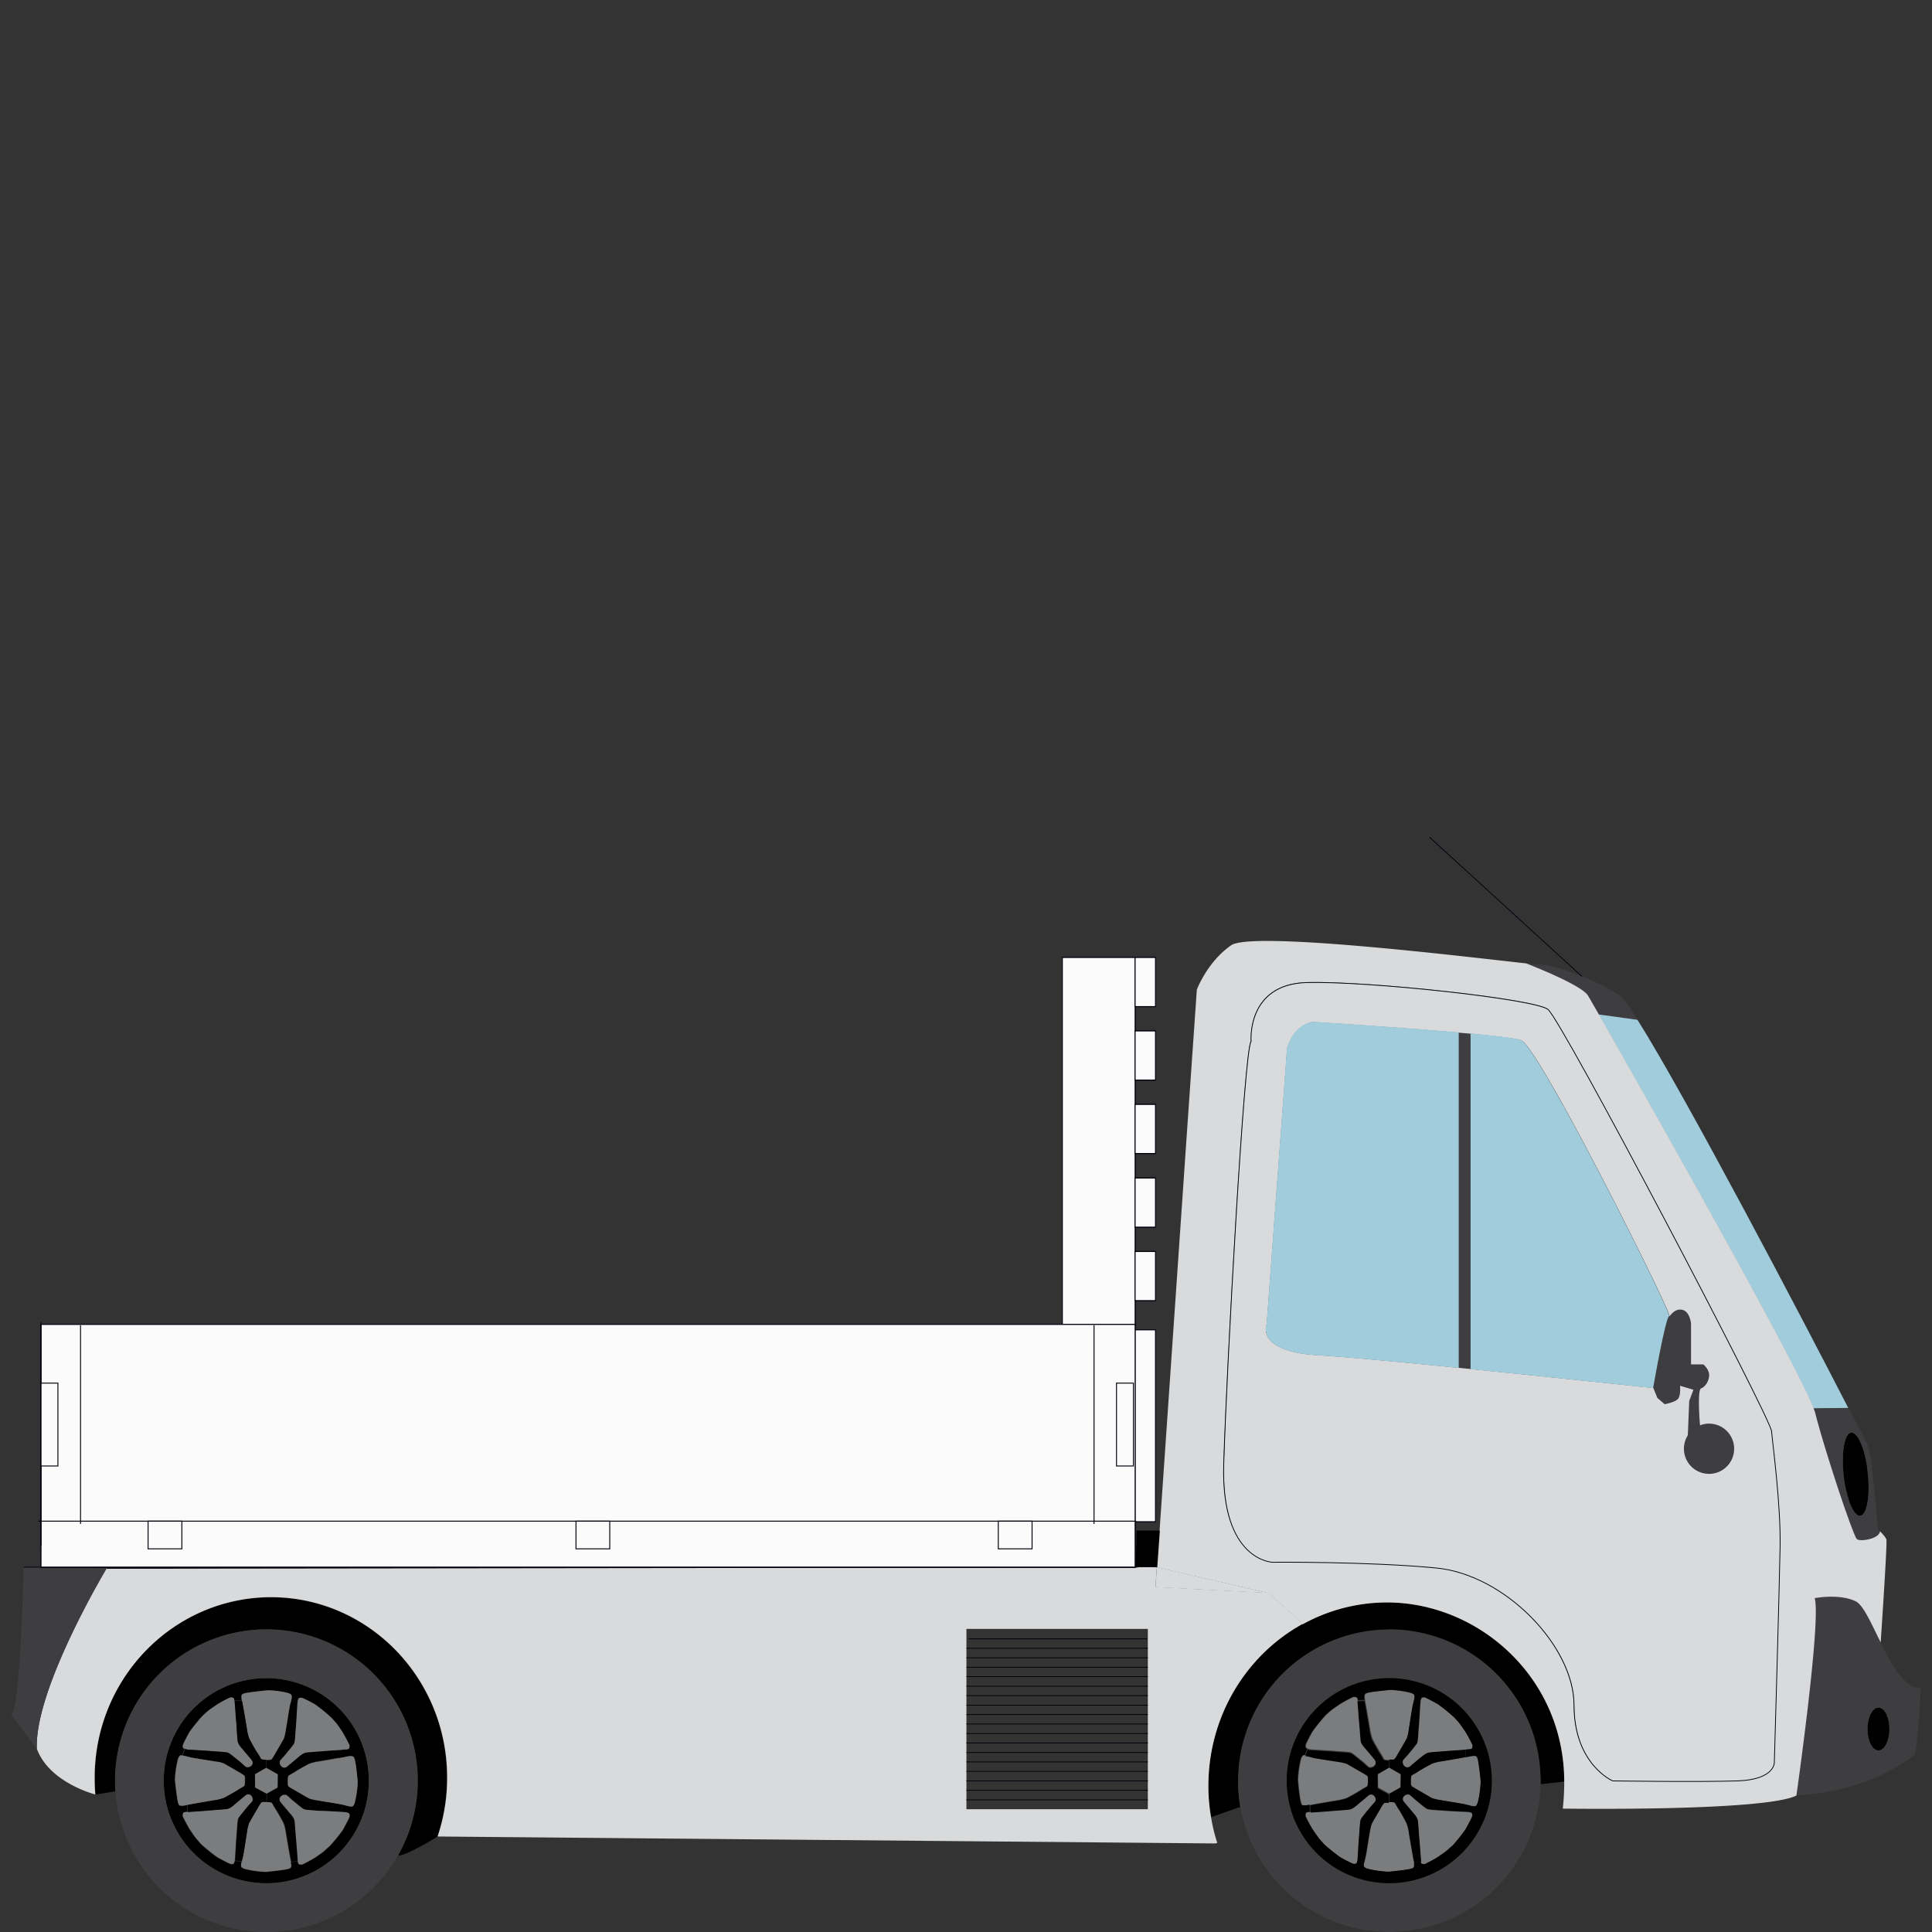 <svg id="Livello_1" data-name="Livello 1" xmlns="http://www.w3.org/2000/svg" viewBox="0 0 1200 1200"><rect x="0" y="0" width="1200" height="1200" fill="#333333" stroke="none"/><defs><style>.cls-1{fill:#7b7c7e;}.cls-2{fill:#3e3d40;}.cls-3{fill:#d9dadb;}.cls-4{fill:#a1ccdb;}.cls-5,.cls-7{fill:none;}.cls-5,.cls-6,.cls-7{stroke:#00000b;stroke-miterlimit:10;}.cls-5{stroke-width:0.48px;}.cls-6{fill:#fbfbfb;}.cls-6,.cls-7{stroke-width:0.58px;}</style></defs><path class="cls-1" d="M180.74,1156.43c.22,1.4.33,2.91,0,3.46s-1.83,1-3.67,1.29-9.63,1.3-12.11,1.41a61.3,61.3,0,0,1-13.3-1.95c-2.38-1-1.84-1.62-1.95-2.27a5.64,5.64,0,0,1,.43-2.27,26.5,26.5,0,0,0,.65-2.59c.44-1.63,1.84-10.82,1.84-10.82s1.08-6.48,1.08-7a14.54,14.54,0,0,1,.87-3.14c.21-.54,5.19-9.08,5.51-9.62a35.73,35.73,0,0,1,2.06-3.25,2.33,2.33,0,0,1,1.29-.43H166a9.54,9.54,0,0,1,2.49.32c.43.22,1.62,2.71,2.48,4s4,6.81,5,8.75a26.87,26.87,0,0,1,1.51,6.27s2.6,15.36,3,17A6.56,6.56,0,0,0,180.74,1156.43Z"/><path class="cls-1" d="M919.67,1106.69a62,62,0,0,1-1.94,13.3c-1,2.38-1.63,1.84-2.27,1.94s-3.25-.65-4.87-1.08a7.17,7.17,0,0,0-1.19-.21c-3-.54-9.51-1.63-9.51-1.63s-6.49-1.08-7-1.19a17.75,17.75,0,0,1-3.25-.86c-.54-.22-9.08-5.19-9.62-5.51a24.08,24.08,0,0,1-3.24-2.06,2.29,2.29,0,0,1-.44-1.3v-2.59a9.13,9.13,0,0,1,.33-2.49c.21-.43,2.7-1.62,4-2.49s6.81-4,8.76-5a26.75,26.75,0,0,1,6.27-1.51s10.16-1.73,14.81-2.6c1.08-.21,1.84-.32,2.16-.43,1.63-.43,3.57-.54,4.22-.11s1,1.84,1.3,3.68S919.56,1104.2,919.67,1106.69Z"/><path class="cls-2" d="M986.17,618.29c-4.11-6.82-38.39-20-38.39-20,6.28.65,10.17,1.08,10.82,1,2.81-.22,13.08,2.7,24,7.13a138.74,138.74,0,0,1,23.46,11.79c2,1.3,5.74,6.59,11,15l-24.22-3.35h0C989.09,623.37,986.71,619.15,986.17,618.29Z"/><polygon points="719.21 962.99 718.56 973.37 705.48 970.34 705.69 962.99 705.91 962.99 719.21 962.99"/><path d="M971.57,1106.58l-14.7,1.62V1106A94,94,0,0,0,769,1106a102.57,102.57,0,0,0,1.4,16.43l-1.08.22-17.19,6.06a113.06,113.06,0,0,1-1.62-19.25c0-43.47,23.68-81.31,58.38-100.56a108.32,108.32,0,0,1,52.55-13.62C918.05,995.32,971.46,1041.6,971.57,1106.58Z"/><polygon class="cls-2" points="913.4 641.86 913.4 850.32 906.05 849.57 906.05 641.1 913.4 641.86"/><path d="M168.2,992.18c60.44,0,109.42,50.17,109.42,112a114.32,114.32,0,0,1-5.94,36.66s-21.09,12.86-24.33,11.46h0a94,94,0,1,0-175.81-46.17c0,2.16.11,4.32.21,6.48h-.21l-12.22,2.06c-.32-3.46-.43-6.92-.43-10.38C58.78,1042.35,107.76,992.18,168.2,992.18Z"/><path class="cls-2" d="M1050.18,821.89v25.3h7.68s3.89,3.13,3.56,7-2.48,7-5,7.89-.65,22.16-.65,23a15.45,15.45,0,0,0-7.57,6.27l.87-21.3,2.59-7-8.32-2.49s.65,6.38-1.41,8.33-8.11,3.14-8.11,3.14l-4.54-3.9-2.49-6.16s7.68-44.33,10-44.76h0c.33-.54,3.35-5.09,7.9-4.11C1049.53,814.43,1050.18,821.89,1050.18,821.89Z"/><path class="cls-1" d="M147.55,1081.39c.22,1.94,2.38,4.21,3.14,5.08s5.08,6,5.62,6.7a2.83,2.83,0,0,1,.54,2.16,2.51,2.51,0,0,1-1,1.52,3.47,3.47,0,0,1-2.82.76c-.86-.22-2.81-2.38-4.32-3.57s-5.52-4.65-6.81-5.3-6.27-.76-9.84-1.08-14.06-.87-15.36-1a11.47,11.47,0,0,1-1.94-.43c-.65-.21-1.08-.54-1.08-.86a3.1,3.1,0,0,1,.21-2.17c.33-.86,3-6,4-7.67a97.18,97.18,0,0,1,8.11-10c.22-.22,2.6-2.27,3.35-3s3.68-2.7,5.52-3.89a74.31,74.31,0,0,1,8.22-4.43,4.33,4.33,0,0,1,1.94.21c.44.22.65,1.08.76,1.73,0,.22,0,.44.11.54.11.65.75,10.28,1,12.55C146.79,1071.55,147.33,1079.44,147.55,1081.39Z"/><path d="M182.47,1111.55c.54.33,9.09,5.3,9.63,5.52s2.7.75,3.24.86,7,1.19,7,1.19,7.57,1.19,10.16,1.73l-.21,4.65c-3.46-.21-10.71-.65-13.52-.76-3.57-.32-8.54-.43-9.84-1.08s-5.3-4.11-6.81-5.29-3.46-3.36-4.33-3.57a3.45,3.45,0,0,0-2.81.75,2.55,2.55,0,0,0-.43,3.68c.54.65,4.87,5.84,5.62,6.7s2.81,3.14,3.14,5.09.76,9.73,1,12,.87,11.89,1,12.54v.22l-4.33.65c0-.22-.11-.44-.11-.76-.43-1.62-3-17-3-17a33.58,33.58,0,0,0-1.51-6.27c-1-1.94-4-7.46-5-8.76s-2.17-3.78-2.49-4a10.77,10.77,0,0,0-2.49-.32h-.65l.11-5.19,6.81-3.89.11-8.11-7.13-4.11v-5h2a2,2,0,0,0,1.3-.43c.21-.21,1.73-2.7,2-3.24s5.3-9.08,5.52-9.63.75-2.7.86-3.24,1.19-7,1.19-7,1.41-9.19,1.84-10.81c.22-.86.65-2.16.86-3.24l4,.43a6.23,6.23,0,0,0-.22,1.51c-.11,1.3-.65,11.79-1,15.36s-.44,8.54-1.09,9.84-4.1,5.29-5.29,6.81-3.36,3.46-3.57,4.32a3.4,3.4,0,0,0,.76,2.81,2.76,2.76,0,0,0,1.51,1,2.83,2.83,0,0,0,2.16-.54c.65-.54,5.84-4.87,6.71-5.63s3.13-2.81,5.08-3.13,9.73-.76,12-1c1.19-.11,4.54-.33,7.46-.55l.43,5.09c-5,.86-11.57,2-11.57,2a26.87,26.87,0,0,0-6.27,1.51c-1.94,1-7.46,4-8.76,5s-3.78,2.16-4,2.49a10.75,10.75,0,0,0-.32,2.48v2.6a2,2,0,0,0,.43,1.29C179.34,1109.72,181.83,1111.23,182.47,1111.55Z"/><path class="cls-1" d="M873.5,1132.42a26.53,26.53,0,0,1,1.52,6.27s2.59,15.36,3,17c.11.43.22,1,.33,1.4a7.35,7.35,0,0,1-.11,2.82c-.43.64-1.84,1-3.68,1.29s-9.62,1.3-12.11,1.41a61.39,61.39,0,0,1-13.3-1.95c-2.37-.86-1.83-1.62-1.94-2.27a5.64,5.64,0,0,1,.43-2.27c.22-.86.54-1.84.65-2.59.43-1.63,1.84-10.82,1.84-10.82s1.08-6.48,1.19-7a15.12,15.12,0,0,1,.86-3.14c.22-.54,5.19-9.08,5.52-9.62a33.79,33.79,0,0,1,2-3.25,2.39,2.39,0,0,1,1.3-.43h2.59a9.43,9.43,0,0,1,2.49.32c.43.22,1.62,2.71,2.49,4S872.64,1130.48,873.5,1132.42Z"/><path class="cls-1" d="M852.09,1114.58a2.51,2.51,0,0,1,1.52,1,3.12,3.12,0,0,1,.75,2.82c-.21.86-2.37,2.81-3.56,4.32s-4.65,5.51-5.3,6.81-.76,6.27-1.08,9.84-.87,14.06-1,15.36c0,.32-.1.64-.1,1-.22,1-.54,1.94-1.19,2a3.1,3.1,0,0,1-2.17-.21c-.86-.33-5.94-3-7.67-4a114.42,114.42,0,0,1-9.95-8.11c-.11-.22-2.27-2.6-3-3.46s-2.7-3.68-3.89-5.52-4.22-7.78-4.43-8.22a4.33,4.33,0,0,1,.21-1.94c.22-.65,1.62-.76,2.27-.76h.22c1.73-.11,10.16-.76,12.22-.86,2.27-.22,10.05-.65,12-1s4.22-2.38,5.08-3.13,6.16-5.08,6.71-5.62A4.88,4.88,0,0,1,852.09,1114.58Z"/><path d="M165.39,1042.35A63.69,63.69,0,1,1,101.7,1106,63.73,63.73,0,0,1,165.39,1042.35Zm-22.81,115.37a3,3,0,0,0,2.16.22c.65-.11,1-1.08,1.08-2.06l4.22.44a18,18,0,0,0-.44,2.27c.11.65-.43,1.3,2,2.27s10.81,2.05,13.3,1.94,10.27-1.08,12.11-1.4,3.24-.65,3.68-1.3.21-2,0-3.46L185,1156c.11.65.22,1.84.76,2.06s1.62.43,1.94.21a72.64,72.64,0,0,0,8.22-4.43c1.84-1.3,4.65-3.24,5.52-4s3.24-2.92,3.35-3c1.51-1.51,7-8.32,8.11-10s3.67-6.81,4-7.67a3.07,3.07,0,0,0,.21-2.16c-.21-.76-1.83-1.19-3-1.3-.22,0-1-.11-1.84-.11l.21-4.65a1.38,1.38,0,0,0,.65.11c1.63.43,4.22,1.19,4.87,1.08s1.3.43,2.27-2,2.16-10.81,1.95-13.3-1.09-10.27-1.41-12.11-.65-3.24-1.3-3.67-2.59-.22-4.21.11c-.54.1-2.71.54-5.3,1l-.43-5.08c2.59-.22,4.86-.33,5.08-.44.65-.1,2-.1,2.27-.75s.43-1.62.21-2a73.51,73.51,0,0,0-4.43-8.22c-1.3-1.83-3.13-4.65-3.89-5.51s-2.92-3.24-3-3.35a97.25,97.25,0,0,0-9.95-8.11c-1.62-1-6.81-3.68-7.67-4a3.1,3.1,0,0,0-2.17-.22c-.54.11-.86.76-1.08,1.62l-4-.43a3.31,3.31,0,0,0,.22-1.62c-.11-.65.43-1.3-1.95-2.27s-10.81-2.16-13.3-1.95-10.27,1.08-12.11,1.41-3.24.65-3.67,1.3a6,6,0,0,0,0,3.46l-4.54.21c-.11-.65-.22-1.51-.76-1.73s-1.62-.43-2-.21a73.51,73.51,0,0,0-8.22,4.43c-1.83,1.3-4.64,3.24-5.51,3.89s-3.24,2.92-3.35,3c-1.52,1.51-7,8.32-8.11,10s-3.68,6.81-4,7.67a3.1,3.1,0,0,0-.22,2.17c.11.43.54.64,1.08.86l-1.51,4h-.22c-.65.11-1.29-.43-2.27,2s-2,10.81-1.94,13.3a122,122,0,0,0,1.51,12.11c.43,1.83.65,3.24,1.3,3.67s2.59.22,4.21-.11c.11,0,.22-.1.44-.1l.21,4.43h-.32c-.65.11-2.06.11-2.27.76s-.43,1.62-.22,1.94a74.71,74.71,0,0,0,4.44,8.22c1.29,1.84,3.13,4.65,3.89,5.51s2.92,3.25,3,3.46a97.15,97.15,0,0,0,9.94,8.11C136.52,1154.59,141.6,1157.4,142.58,1157.72Z"/><path class="cls-3" d="M58.78,1104.2c0,3.57.11,7,.43,10.38,0,0-28.65-7.24-36.33-28.44C21.37,1050.9,61.59,981.91,66.24,974l639.13-.76.11-3h.1l-.1,3h13.08l-.87,12.44,70.39,3.67,20.66,18.82.21.54c-34.81,19.24-58.39,57.09-58.39,100.55a112.82,112.82,0,0,0,1.63,19.25,99.6,99.6,0,0,0,3.89,16.11L755,1145l-483.21-4.32a113.82,113.82,0,0,0,5.94-36.66c0-61.84-49-112-109.42-112C107.76,992.18,58.78,1042.35,58.78,1104.2Zm654.16,20V1011.75H600.27v112H712.94Z"/><path class="cls-2" d="M1055.91,885.14a15.75,15.75,0,0,1,5.62-1.08,15.49,15.49,0,1,1-13.19,7.24h0A15.79,15.79,0,0,1,1055.91,885.14Z"/><path class="cls-1" d="M145.71,1120.64c.87-.76,6.16-5.09,6.71-5.63a2.92,2.92,0,0,1,2.16-.54,2.5,2.5,0,0,1,1.51,1,3.44,3.44,0,0,1,.76,2.81c-.22.86-2.38,2.81-3.57,4.32s-4.65,5.52-5.3,6.81-.75,6.28-1.08,9.84-.86,14.06-1,15.36c0,.32-.11.65-.11,1-.22,1-.54,2-1.08,2a3.07,3.07,0,0,1-2.16-.21c-.87-.33-6.06-3-7.68-4a115.94,115.94,0,0,1-10-8.11c-.21-.22-2.27-2.6-3-3.46s-2.7-3.68-3.89-5.52-4.22-7.78-4.43-8.21a4.36,4.36,0,0,1,.21-1.95c.22-.65,1.63-.76,2.28-.76h.32c1.73-.1,10.16-.75,12.22-.86,2.27-.22,10.05-.65,12-1C142.58,1123.45,145,1121.39,145.71,1120.64Z"/><path class="cls-2" d="M799.22,1106a63.69,63.69,0,1,0,63.69-63.69A63.73,63.73,0,0,0,799.22,1106Zm63.69-94a94,94,0,0,1,94,94v2.16a94,94,0,0,1-186.52,14.27A91.31,91.31,0,0,1,769,1106,94,94,0,0,1,862.91,1012.08Z"/><path class="cls-4" d="M1148,874.54h0l-21.73.33c-11.89-30.93-106.83-198.41-133.43-244.8h0l24.22,3.35C1046.4,679.81,1119.38,818.75,1148,874.54Z"/><path d="M1149.76,889.9c3.79-.44,8.11,9.08,10,21.73a32.68,32.68,0,0,1,.43,3.24c1.52,14.17-.54,26.06-4.65,26.6-2.38.22-4.86-3.24-6.92-9a80,80,0,0,1-3.46-15.9C1143.6,902.22,1145.65,890.33,1149.76,889.9Z"/><path class="cls-2" d="M22.88,1086.25,7,1065c5.73-3.57,7.67-91.58,7.67-91.58H25.37l40.87.76C61.59,982,21.37,1050.9,22.88,1086.25Z"/><ellipse cx="1166.74" cy="1073.93" rx="6.81" ry="13.3"/><polygon points="718.56 973.37 705.48 973.37 705.48 970.34 718.56 973.37"/><polygon class="cls-3" points="787.98 989.48 717.69 985.8 718.56 973.37 787.98 989.48"/><path class="cls-1" d="M849.17,1102.8a2.91,2.91,0,0,1,.44,1.29v2.6a9,9,0,0,1-.33,2.48c-.21.44-2.7,1.63-4,2.49s-6.81,4-8.76,5a34.25,34.25,0,0,1-6.27,1.51s-13.51,2.27-16.54,2.92c-.22,0-.32.11-.43.11-1.62.43-3.57.54-4.22.1s-.86-1.83-1.3-3.67-1.29-9.62-1.4-12.11a61.9,61.9,0,0,1,1.94-13.3c1-2.38,1.63-1.84,2.27-2h.22a39.76,39.76,0,0,1,4.65,1.08c1.62.44,10.81,1.84,10.81,1.84s6.49,1.08,7,1.08a17.69,17.69,0,0,1,3.24.87c.54.21,9.09,5.19,9.63,5.51S849.07,1102.58,849.17,1102.8Z"/><path d="M850.9,1122.8c1.19-1.52,3.36-3.46,3.57-4.33a3.45,3.45,0,0,0-.75-2.81,2.54,2.54,0,0,0-1.52-1,2.83,2.83,0,0,0-2.16.54c-.54.54-5.84,4.87-6.7,5.62s-3.14,2.81-5.09,3.14-9.73.75-12,1c-2,.22-10.59.76-12.22.87l-.21-4.44c3-.65,16.54-2.92,16.54-2.92a34.25,34.25,0,0,0,6.27-1.51c2-1,7.46-4,8.76-5s3.78-2.06,4-2.49a10.28,10.28,0,0,0,.33-2.49v-2.59a2,2,0,0,0-.44-1.3c-.21-.22-2.7-1.73-3.24-2s-9.08-5.3-9.62-5.52a32.5,32.5,0,0,0-3.25-.86c-.54-.11-7-1.09-7-1.09s-9.19-1.4-10.81-1.83a42.52,42.52,0,0,0-4.65-1.08l1.52-4a10,10,0,0,0,1.94.44c1.3.11,11.79.65,15.36,1s8.54.32,9.84,1.08,5.29,4.11,6.81,5.3,3.46,3.35,4.32,3.57a3.44,3.44,0,0,0,2.81-.76,2.83,2.83,0,0,0,1-1.51,2.9,2.9,0,0,0-.54-2.17c-.54-.64-4.87-5.83-5.63-6.7s-2.81-3.13-3.13-5.08-.76-9.73-1-12-.86-11.9-1-12.55a1.18,1.18,0,0,0-.11-.54l4.54-.21c0,.21.11.43.11.65.44,1.62,3,17,3,17a34.25,34.25,0,0,0,1.51,6.27c1,1.95,4,7.46,5,8.76s2,3.79,2.48,4a10.41,10.41,0,0,0,2.49.33h.54v5l-7,4,.11,8.22,7,3.78v5.19h-2a2.26,2.26,0,0,0-1.29.44,34.09,34.09,0,0,0-2.06,3.24c-.32.65-5.3,9.08-5.51,9.62s-.76,2.71-.87,3.14-1.19,7-1.19,7-1.4,9.19-1.83,10.81c-.22.76-.44,1.62-.65,2.59l-4.22-.43a2.93,2.93,0,0,0,.11-1c.11-1.3.65-11.79,1-15.36s.43-8.54,1.08-9.84C846.26,1128.31,849.72,1124.2,850.9,1122.8Z"/><path class="cls-1" d="M212.21,1125.39a15.78,15.78,0,0,0,1.84.11c1.29.11,2.81.54,3,1.3a3.07,3.07,0,0,1-.21,2.16c-.33.87-3,6-4,7.68a98.28,98.28,0,0,1-8.11,9.95c-.22.1-2.6,2.27-3.35,3s-3.68,2.71-5.52,4a74.71,74.71,0,0,1-8.22,4.44,4.21,4.21,0,0,1-1.94-.22c-.54-.22-.76-1.3-.76-2v-.22c-.11-.65-.76-10.27-1-12.54s-.76-10.06-1-12-2.37-4.22-3.13-5.09-5.08-6-5.62-6.7a2.93,2.93,0,0,1-.54-2.16,2.44,2.44,0,0,1,1-1.52,3.45,3.45,0,0,1,2.81-.75c.87.21,2.81,2.38,4.33,3.57s5.51,4.64,6.81,5.29,6.27.76,9.84,1.08C201.61,1124.74,208.75,1125.18,212.21,1125.39Z"/><path class="cls-1" d="M851.34,1051.11c1.84-.43,9.62-1.3,12.11-1.4a62,62,0,0,1,13.3,1.94c2.38.87,1.83,1.62,1.94,2.27a6,6,0,0,1-.21,1.62c-.22,1-.65,2.28-.76,3.25-.43,1.62-1.84,10.81-1.84,10.81s-1.08,6.49-1.08,7a18.49,18.49,0,0,1-.86,3.24c-.22.54-5.19,9.09-5.52,9.63a25.52,25.52,0,0,1-2,3.24,2,2,0,0,1-1.3.43h-2.6a9.41,9.41,0,0,1-2.48-.32c-.44-.22-1.62-2.71-2.49-4s-4-6.81-5-8.76a33.88,33.88,0,0,1-1.52-6.27s-2.59-15.36-3-17a1.34,1.34,0,0,1-.11-.65c-.22-1.4-.33-2.92,0-3.46C848.09,1051.76,849.5,1051.44,851.34,1051.11Z"/><path class="cls-1" d="M179.23,1051.65c2.38.87,1.84,1.62,2,2.27a6.12,6.12,0,0,1-.22,1.62c-.22,1-.65,2.28-.86,3.25-.44,1.62-1.84,10.81-1.84,10.81s-1.08,6.49-1.19,7a17.69,17.69,0,0,1-.87,3.24c-.21.54-5.19,9.09-5.51,9.63a25.44,25.44,0,0,1-2.06,3.24,2.25,2.25,0,0,1-1.29.43h-2.6a9.54,9.54,0,0,1-2.49-.32c-.43-.22-1.62-2.71-2.48-4s-4-6.81-5-8.76a26.87,26.87,0,0,1-1.51-6.27s-2.59-15.36-3-17a1.34,1.34,0,0,1-.11-.65c-.21-1.4-.32-2.92,0-3.46s1.84-1,3.68-1.29,9.62-1.3,12.11-1.41C168.42,1049.6,176.85,1050.79,179.23,1051.65Z"/><path class="cls-1" d="M871.34,1117a2.49,2.49,0,0,1,1-1.51,3.42,3.42,0,0,1,2.81-.76c.87.22,2.82,2.38,4.33,3.57s5.51,4.65,6.81,5.3,6.27.75,9.84,1.08c2.7.21,9.3.54,13,.75,1.19.11,2.16.11,2.48.11,1.3.11,2.81.43,3,1.3a3,3,0,0,1-.22,2.16c-.32.87-3,6-4,7.68a110.66,110.66,0,0,1-8,9.95c-.21.1-2.59,2.27-3.46,3s-3.67,2.71-5.51,4a75.64,75.64,0,0,1-8.22,4.44,4.25,4.25,0,0,1-1.95-.22c-.43-.11-.64-.76-.64-1.3a3.24,3.24,0,0,1-.11-1c-.11-.65-.76-10.27-1-12.54s-.75-10.06-1-12-2.38-4.22-3.13-5.09-5.09-6-5.63-6.7A3.69,3.69,0,0,1,871.34,1117Z"/><path class="cls-3" d="M777.06,646.72s-3-35.57,34.7-36.54,141.11,10.16,149.65,16.65,138,253,138.94,262.09,5.84,45.2,5.41,71.47-3.57,134.08-3.57,134.08.86,11-23,11.79-77.42,0-77.42,0-24-10.28-24-47-42.93-81.09-85.53-85.2-101.75-3.57-101.75-3.57-32.11-.87-30.27-61.09C761.81,849,772.73,650.83,777.06,646.72Zm42.16,195.06c15.47.87,50.07,4.11,86.83,7.79l7.46.75c55.79,5.63,113.42,11.79,113.42,11.79l2.49,6.16,4.54,3.89s6.06-1.08,8.11-3.13,1.41-8.33,1.41-8.33l8.32,2.49-2.59,7-.87,21.3h0a15.59,15.59,0,1,0,13.19-7.25,14,14,0,0,0-5.62,1.09c-.11-.87-1.84-22.06.65-23s4.76-4.1,5-7.89-3.57-7-3.57-7h-7.67V822.1s-.65-7.46-5.41-8.54c-4.54-1.08-7.57,3.57-7.89,4.11,1.08-2.7-81-167.38-92.23-171.49-3.25-1.19-15.46-2.59-31.14-4.11l-7.46-.65c-38.17-3.35-90.4-6.59-90.4-6.59s-11.35.43-16.32,16.33L786.79,822.64C786.68,822.32,779.43,839.51,819.22,841.78Z"/><path d="M882.15,1057.38c-.11,1.3-.65,11.79-1,15.36s-.43,8.54-1.08,9.84-4.11,5.29-5.3,6.81-3.35,3.46-3.57,4.32a3.44,3.44,0,0,0,.76,2.81,2.54,2.54,0,0,0,3.68.44c.64-.54,5.83-4.87,6.7-5.63s3.13-2.81,5.08-3,9.73-.76,12-1c1.73-.1,7.68-.54,10.82-.75l.21,4.75c-4.65.87-14.81,2.6-14.81,2.6a26.75,26.75,0,0,0-6.27,1.51c-1.95,1-7.46,4-8.76,5s-3.79,2-4,2.48a10.41,10.41,0,0,0-.33,2.49v2.6a2.26,2.26,0,0,0,.44,1.29,34.09,34.09,0,0,0,3.24,2.06c.65.32,9.08,5.3,9.62,5.51s2.71.76,3.25.87l7,1.19s6.59,1,9.51,1.62l-.22,4.65c-3.67-.22-10.27-.54-13-.76-3.57-.32-8.54-.43-9.84-1.08s-5.3-4.11-6.81-5.3-3.46-3.35-4.33-3.57a3.46,3.46,0,0,0-2.81.76,2.79,2.79,0,0,0-1,1.51,2.84,2.84,0,0,0,.54,2.17c.54.64,4.86,5.83,5.62,6.7s2.81,3.14,3.14,5.08.75,9.73,1,12,.87,11.9,1,12.55a3.66,3.66,0,0,0,.11,1l-4.22.76c-.1-.54-.21-1-.32-1.41-.43-1.62-3-17-3-17a26.87,26.87,0,0,0-1.51-6.27c-1-1.94-4-7.46-5-8.75s-2.06-3.79-2.49-4a10.77,10.77,0,0,0-2.49-.32h-.65V1114l6.82-3.89.1-8.11-7.13-4.11v-5H865a2,2,0,0,0,1.3-.44,32.31,32.31,0,0,0,2-3.24c.33-.54,5.3-9.08,5.52-9.62s.75-2.71.86-3.25,1.08-7,1.08-7,1.41-9.19,1.84-10.81c.22-.86.54-2.16.76-3.24l4,.43C882.26,1056.41,882.26,1057,882.15,1057.38Z"/><path d="M150.36,1056.63c.43,1.62,3,17,3,17a26.75,26.75,0,0,0,1.51,6.27c1,2,4,7.46,5,8.76s2.16,3.79,2.48,4a10.41,10.41,0,0,0,2.49.33h.54v5l-6.92,4,.11,8.22,7,3.78-.11,5.19h-1.95a2.11,2.11,0,0,0-1.3.43,35.87,35.87,0,0,0-2.05,3.25c-.32.65-5.3,9.08-5.51,9.62s-.76,2.7-.87,3.14-1.08,7-1.08,7-1.41,9.19-1.84,10.81c-.21.75-.43,1.73-.65,2.59l-4.21-.43a3.2,3.2,0,0,0,.1-1c.11-1.3.65-11.79,1-15.36s.43-8.54,1.08-9.84,4.11-5.29,5.3-6.81,3.35-3.46,3.56-4.32a3.4,3.4,0,0,0-.75-2.81,2.54,2.54,0,0,0-3.68-.44c-.65.54-5.84,4.87-6.7,5.63s-3.14,2.81-5.08,3-9.74.76-12,1c-2,.21-10.48.75-12.21.86l-.22-4.43c3-.65,16.54-2.92,16.54-2.92a34.25,34.25,0,0,0,6.27-1.51c1.95-1,7.46-4,8.76-5s3.79-2.05,4-2.49a10.27,10.27,0,0,0,.33-2.48v-2.6a2,2,0,0,0-.44-1.29,34.09,34.09,0,0,0-3.24-2.06c-.54-.32-9.08-5.3-9.62-5.51s-2.71-.76-3.14-.87-7-1.08-7-1.08-9.19-1.51-10.81-1.84a45,45,0,0,0-4.65-1.08l1.52-4a10,10,0,0,0,1.94.43c1.3.11,11.9.65,15.36,1s8.54.32,9.84,1.08,5.29,4.11,6.81,5.3,3.46,3.35,4.32,3.56A3.4,3.4,0,0,0,156,1097a2.81,2.81,0,0,0,1-1.52,2.87,2.87,0,0,0-.54-2.16c-.54-.65-4.87-5.84-5.63-6.7s-2.81-3.14-3.13-5.09-.76-9.73-1-12-.86-11.89-1-12.54a1.16,1.16,0,0,0-.11-.54l4.54-.22C150.25,1056.19,150.25,1056.41,150.36,1056.63Z"/><path class="cls-1" d="M113.17,1090.36a40.23,40.23,0,0,1,4.65,1.08c1.62.43,10.81,1.84,10.81,1.84s6.49,1.08,7,1.08a14.62,14.62,0,0,1,3.13.87c.54.21,9.08,5.19,9.62,5.51a24.94,24.94,0,0,1,3.25,2.06,2.05,2.05,0,0,1,.43,1.29v2.6a9.41,9.41,0,0,1-.32,2.48c-.22.44-2.71,1.63-4,2.49s-6.82,4-8.76,5a26.87,26.87,0,0,1-6.27,1.51s-13.52,2.27-16.55,2.92c-.21,0-.32.11-.43.11-1.62.43-3.57.54-4.22.1s-1-1.83-1.29-3.67-1.3-9.62-1.52-12.11a61.3,61.3,0,0,1,2-13.3c1-2.38,1.62-1.84,2.27-2C113,1090.36,113.06,1090.36,113.17,1090.36Z"/><polygon points="719.21 962.99 720.07 950.66 720.29 950.66 718.78 973.37 718.56 973.37 719.21 962.99"/><path class="cls-1" d="M195.77,1058.68a111.17,111.17,0,0,1,9.95,8.11c.22.11,2.27,2.59,3,3.35s2.7,3.68,3.89,5.52,4.22,7.78,4.43,8.21a4.36,4.36,0,0,1-.21,2c-.22.65-1.73.76-2.27.76-.33,0-2.6.21-5.08.43-2.92.22-6.28.43-7.47.54-2.27.22-10,.65-12,1s-4.21,2.38-5.08,3.14-6.16,5.08-6.7,5.62a2.84,2.84,0,0,1-2.17.54,2.47,2.47,0,0,1-1.51-1,3.46,3.46,0,0,1-.76-2.81c.22-.87,2.38-2.81,3.57-4.33s4.65-5.51,5.3-6.81.76-6.27,1.08-9.84.87-14.06,1-15.35a8.31,8.31,0,0,1,.22-1.52c.22-.75.54-1.51,1.08-1.62a3.07,3.07,0,0,1,2.16.22A64.33,64.33,0,0,1,195.77,1058.68Z"/><polygon class="cls-1" points="172.42 1102.04 172.31 1110.26 165.5 1114.04 158.47 1110.26 158.36 1102.04 165.28 1098.04 172.42 1102.04"/><polygon class="cls-1" points="869.93 1102.04 869.83 1110.15 862.91 1114.04 855.99 1110.26 855.88 1101.93 862.8 1097.93 869.93 1102.04"/><path class="cls-4" d="M815.66,634.61s52.22,3.25,90.39,6.6V849.67c-36.66-3.67-71.36-6.92-86.83-7.78-39.79-2.27-32.54-19.46-32.54-19.46l12.65-171.49C804.3,635.05,815.66,634.61,815.66,634.61Z"/><path class="cls-2" d="M1145.11,916.39a70.15,70.15,0,0,0,3.46,15.89l-3.89,1.3c-6.16-17.84-13.73-42.06-17.19-55.79-.22-.76-.54-1.84-1-3l21.73-.33h0c6.92,13.52,11.35,22.06,11.89,23.36.87,2.05,1.84,7.14,2.6,13.3l-2.92.43c-1.84-12.65-6.06-22.16-10-21.73C1145.65,890.33,1143.6,902.22,1145.11,916.39Z"/><polygon points="720.07 950.66 719.21 962.99 705.91 962.99 705.69 962.99 705.91 950.66 720.07 950.66"/><path class="cls-1" d="M885.61,1054.57c.87.33,5.95,3,7.68,4.11a96.94,96.94,0,0,1,10,8.11c.11.11,2.27,2.59,3,3.35s2.71,3.68,3.9,5.52,4.21,7.78,4.43,8.21a4.24,4.24,0,0,1-.22,2c-.21.65-1.62.76-2.27.76a16.87,16.87,0,0,1-1.73.1c-3,.22-9.08.65-10.81.76-2.27.22-10,.65-12,1s-4.22,2.38-5.08,3-6.06,5.08-6.71,5.62a2.94,2.94,0,0,1-2.16.55,2.5,2.5,0,0,1-1.51-1,3.4,3.4,0,0,1-.76-2.81c.22-.86,2.38-2.81,3.57-4.32s4.65-5.52,5.3-6.82.75-6.27,1.08-9.84.86-14,1-15.35a8.33,8.33,0,0,1,.22-1.51c.21-.76.54-1.52,1.08-1.62A2.82,2.82,0,0,1,885.61,1054.57Z"/><path d="M926.59,1106a63.69,63.69,0,1,1-63.68-63.69A63.72,63.72,0,0,1,926.59,1106Zm-16,14.81c1.62.43,4.22,1.19,4.87,1.08s1.29.44,2.27-1.94,2-10.82,1.94-13.3-1.08-10.27-1.4-12.11-.65-3.25-1.3-3.68-2.6-.21-4.22.11c-.32.11-1.08.22-2.16.43l-.22-4.76c1-.1,1.63-.1,1.73-.1.65-.11,2.06-.11,2.27-.76s.44-1.62.22-2a76.1,76.1,0,0,0-4.43-8.21c-1.3-1.84-3.25-4.65-3.9-5.52s-2.91-3.24-3-3.35a114.07,114.07,0,0,0-10-8.11c-1.73-1-6.81-3.78-7.68-4.11a3.07,3.07,0,0,0-2.16-.21c-.54.1-.86.75-1.08,1.62l-4-.44a3.38,3.38,0,0,0,.21-1.62c-.1-.65.44-1.29-1.94-2.27s-10.81-2.16-13.3-1.94-10.27,1.08-12.11,1.4-3.24.65-3.68,1.3a6.14,6.14,0,0,0,0,3.46l-4.54.22c-.11-.65-.21-1.52-.76-1.73s-1.62-.44-1.94-.22a75.22,75.22,0,0,0-8.22,4.43c-1.84,1.3-4.65,3.25-5.51,3.89s-3.25,2.92-3.36,3c-1.51,1.52-7,8.33-8.1,10s-3.68,6.81-4,7.68a3.07,3.07,0,0,0-.21,2.16c.11.43.54.65,1.08.86l-1.51,4h-.22c-.65.11-1.3-.43-2.27,1.95a61.3,61.3,0,0,0-2,13.3c.11,2.49,1.08,10.27,1.41,12.11s.65,3.24,1.3,3.68,2.59.21,4.21-.11c.11,0,.22-.11.44-.11l.21,4.43h-.21c-.65.11-2.06.11-2.28.76s-.43,1.62-.21,1.95a74.34,74.34,0,0,0,4.43,8.21c1.3,1.84,3.25,4.65,3.89,5.52s2.92,3.24,3,3.46a115.94,115.94,0,0,0,10,8.11,77.88,77.88,0,0,0,7.68,4,3.07,3.07,0,0,0,2.16.21c.65-.1,1-1.08,1.19-2l4.21.43a20.27,20.27,0,0,0-.43,2.27c.11.65-.43,1.3,2,2.27s10.81,2.06,13.3,2,10.27-1.08,12.11-1.41,3.24-.64,3.67-1.29a4.5,4.5,0,0,0,.11-2.81l4.22-.76c.11.54.32,1.19.65,1.3.65.21,1.62.43,1.94.21a74.31,74.31,0,0,0,8.22-4.43c1.84-1.3,4.65-3.24,5.52-4s3.24-2.92,3.46-3a111.36,111.36,0,0,0,8-10c1-1.73,3.67-6.81,4-7.67a3.1,3.1,0,0,0,.21-2.17c-.21-.75-1.73-1.18-3-1.29-.33,0-1.19-.11-2.49-.11l.22-4.65A5.53,5.53,0,0,0,910.59,1120.85Z"/><path class="cls-2" d="M1166.74,1087.23c3.78,0,6.81-6,6.81-13.3s-3-13.3-6.81-13.3-6.81,5.94-6.81,13.3S1163,1087.23,1166.74,1087.23Zm-14.27-92.78c4.65,2.27,9.62,13.74,15.46,25.52,6.92,14.17,15.14,28.76,25.08,28.65,0,0-1.94,40.12-4.21,41.74-33.74,25.09-73.31,24.65-73.31,24.65s15.35-108.55,11.35-122.61C1127,992.51,1142.3,989.48,1152.47,994.45Z"/><path class="cls-1" d="M220.75,1094.69c.43,1.83,1.3,9.62,1.41,12.11a62.64,62.64,0,0,1-1.95,13.3c-1,2.37-1.62,1.83-2.27,1.94s-3.24-.65-4.87-1.08a3.53,3.53,0,0,0-.65-.11c-2.59-.54-10.16-1.73-10.16-1.73s-6.49-1.08-7-1.19a18.49,18.49,0,0,1-3.24-.86c-.54-.22-9.08-5.19-9.62-5.52a24,24,0,0,1-3.25-2,2.39,2.39,0,0,1-.43-1.3v-2.59a9.43,9.43,0,0,1,.32-2.49c.22-.43,2.71-1.62,4-2.49s6.82-4,8.76-5a26.87,26.87,0,0,1,6.27-1.51s6.6-1.09,11.57-2.06c2.6-.43,4.76-.86,5.3-1,1.62-.43,3.57-.54,4.22-.11C220.1,1091.33,220.32,1092.85,220.75,1094.69Z"/><path class="cls-2" d="M165.39,1169.72A63.69,63.69,0,1,0,101.7,1106,63.73,63.73,0,0,0,165.39,1169.72Zm0-157.64a94,94,0,1,1-93.74,100.45c-.11-2.17-.22-4.33-.22-6.49A94,94,0,0,1,165.39,1012.08Z"/><path class="cls-4" d="M913.4,641.86c15.68,1.4,27.9,2.92,31.14,4.11,11.25,4.1,93.42,168.78,92.23,171.48h0c-2.27.44-10,44.77-10,44.77S969.09,856,913.4,850.43V641.86Z"/><path class="cls-2" d="M1148.47,932.39c2,5.73,4.54,9.3,6.92,9,4.1-.43,6.27-12.32,4.64-26.59a29.81,29.81,0,0,0-.43-3.25l2.92-.43c2.16,15.68,3.89,38.71,3.89,38.71l1,1c-.44,4.65-12.11,6.7-14.38,4.87-1-.76-4.44-9.95-8.55-22.17Z"/><path class="cls-3" d="M977.63,1059.11c0,36.77,24,47,24,47s53.42.75,77.42,0,23-11.79,23-11.79,3.14-107.8,3.57-134.07-4.54-62.39-5.41-71.47S969.84,633.21,961.3,626.72s-112-17.62-149.64-16.65S777,646.61,777,646.61c-4.33,4.11-15.25,202.31-17,262.42s30.28,61.1,30.28,61.1,59.25-.44,101.74,3.56S977.63,1022.35,977.63,1059.11Zm-6.06,47.47c-.11-65-53.52-111.26-110.07-111.26A108.32,108.32,0,0,0,809,1008.94l-.21-.54-20.66-18.81-69.52-16.11h.22l1.62-22.71h-.22l16.65-242.42,6.49-93.63s6.38-17.19,21.3-27.57c12.87-9,144.13,6.92,183.27,11.24,0,0,34.39,13.19,38.39,20,.54.87,2.92,5,6.81,11.79,26.49,46.39,121.53,214,133.43,244.8a23.56,23.56,0,0,1,1,3c3.46,13.73,11.14,38,17.19,55.8,4.22,12.21,7.68,21.4,8.54,22.16,2.27,1.84,14-.22,14.38-4.86,1.3,1.29,3.46,3.67,4,5.08.65,2.05-3.56,64-3.56,64-5.84-11.79-10.82-23.25-15.47-25.52-10.16-5-25.51-2-25.51-2,4.11,14-11.36,122.61-11.36,122.61-19.89,10-145.1,8.11-145.1,8.11A150.59,150.59,0,0,0,971.57,1106.58Z"/><path class="cls-1" d="M843.12,1056.73c.11.65.76,10.28,1,12.55s.76,10,1,12,2.37,4.22,3.13,5.08,5.08,6.06,5.62,6.7a2.84,2.84,0,0,1,.54,2.17,2.42,2.42,0,0,1-1,1.51,3.45,3.45,0,0,1-2.81.76c-.86-.22-2.81-2.38-4.32-3.57s-5.52-4.65-6.82-5.3-6.27-.76-9.84-1.08-14.05-.87-15.35-1a10.14,10.14,0,0,1-2-.44,1.83,1.83,0,0,1-1.08-.86,3.07,3.07,0,0,1,.22-2.16c.32-.87,3-6.06,4-7.68a96.94,96.94,0,0,1,8.11-10c.11-.21,2.49-2.27,3.35-3s3.68-2.7,5.52-3.89a74.34,74.34,0,0,1,8.21-4.43,4.24,4.24,0,0,1,2,.22c.43.21.65,1.08.76,1.73A1,1,0,0,0,843.12,1056.73Z"/><polyline class="cls-5" points="66.24 974.13 705.37 973.37 705.48 970.34 705.48 970.34 718.56 973.37"/><line class="cls-5" x1="887.88" y1="520" x2="982.6" y2="606.5"/><line class="cls-5" x1="705.91" y1="962.99" x2="719.21" y2="962.99"/><line class="cls-5" x1="601.46" y1="1017.92" x2="712.61" y2="1017.92"/><line class="cls-5" x1="600.27" y1="1023.76" x2="712.94" y2="1023.76"/><line class="cls-5" x1="600.27" y1="1029.7" x2="712.94" y2="1029.7"/><line class="cls-5" x1="600.27" y1="1035.54" x2="712.94" y2="1035.54"/><line class="cls-5" x1="600.27" y1="1041.38" x2="712.94" y2="1041.38"/><line class="cls-5" x1="600.27" y1="1047.33" x2="712.94" y2="1047.33"/><line class="cls-5" x1="600.27" y1="1053.17" x2="712.94" y2="1053.17"/><line class="cls-5" x1="600.27" y1="1059.11" x2="712.94" y2="1059.11"/><line class="cls-5" x1="600.27" y1="1064.95" x2="712.94" y2="1064.95"/><line class="cls-5" x1="600.27" y1="1070.79" x2="712.94" y2="1070.79"/><line class="cls-5" x1="600.27" y1="1076.74" x2="712.94" y2="1076.74"/><line class="cls-5" x1="600.27" y1="1082.58" x2="712.94" y2="1082.58"/><line class="cls-5" x1="600.27" y1="1088.52" x2="712.94" y2="1088.52"/><line class="cls-5" x1="600.27" y1="1094.36" x2="712.94" y2="1094.36"/><line class="cls-5" x1="600.27" y1="1100.2" x2="712.94" y2="1100.2"/><line class="cls-5" x1="600.27" y1="1106.15" x2="712.94" y2="1106.15"/><line class="cls-5" x1="600.27" y1="1111.99" x2="712.94" y2="1111.99"/><line class="cls-5" x1="600.27" y1="1117.93" x2="712.94" y2="1117.93"/><path class="cls-5" d="M1105.65,960.29c-.43,26.27-3.57,134.07-3.57,134.07s.86,11-23,11.79-77.42,0-77.42,0-24-10.27-24-47S934.7,978,892.1,973.91s-101.75-3.57-101.75-3.57-32.11-.86-30.27-61.09,12.76-258.42,17-262.42c0,0-3-35.57,34.7-36.55s141.11,10.17,149.65,16.66,138,253,138.94,262.09C1101.11,897.9,1106.08,934.12,1105.65,960.29Z"/><polyline class="cls-6" points="705.04 945.15 717.69 945.15 717.69 826 705.04 826"/><polyline class="cls-6" points="705.04 945.15 717.69 945.15 717.69 826 705.04 826"/><rect class="cls-6" x="659.85" y="594.71" width="45.2" height="227.93"/><rect class="cls-6" x="659.85" y="594.71" width="45.2" height="227.93"/><rect class="cls-6" x="25.48" y="822.64" width="679.57" height="150.83"/><rect class="cls-6" x="25.48" y="822.64" width="679.57" height="150.83"/><rect class="cls-6" x="705.04" y="594.71" width="12.65" height="30.49"/><rect class="cls-6" x="705.04" y="594.71" width="12.65" height="30.49"/><rect class="cls-6" x="705.04" y="640.34" width="12.65" height="30.49"/><rect class="cls-6" x="705.04" y="640.34" width="12.65" height="30.49"/><rect class="cls-6" x="705.04" y="685.97" width="12.65" height="30.49"/><rect class="cls-6" x="705.04" y="685.97" width="12.65" height="30.49"/><rect class="cls-6" x="705.04" y="731.71" width="12.65" height="30.49"/><rect class="cls-6" x="705.04" y="731.71" width="12.65" height="30.49"/><rect class="cls-6" x="705.04" y="777.34" width="12.65" height="30.49"/><rect class="cls-6" x="705.04" y="777.34" width="12.65" height="30.49"/><line class="cls-7" x1="705.69" y1="944.82" x2="23.75" y2="944.82"/><line class="cls-7" x1="679.53" y1="823.08" x2="679.53" y2="946.55"/><line class="cls-7" x1="50.02" y1="823.08" x2="50.02" y2="946.55"/><rect class="cls-6" x="620.06" y="944.82" width="20.98" height="17.19"/><rect class="cls-6" x="357.75" y="944.82" width="20.98" height="17.19"/><rect class="cls-6" x="91.97" y="944.82" width="20.98" height="17.19"/><line class="cls-7" x1="25.48" y1="821.35" x2="25.48" y2="960.18"/><rect class="cls-6" x="693.47" y="859.08" width="10.49" height="51.47"/><rect class="cls-6" x="25.48" y="859.08" width="10.49" height="51.47"/><line class="cls-5" x1="14.66" y1="973.37" x2="706.88" y2="973.37"/></svg>